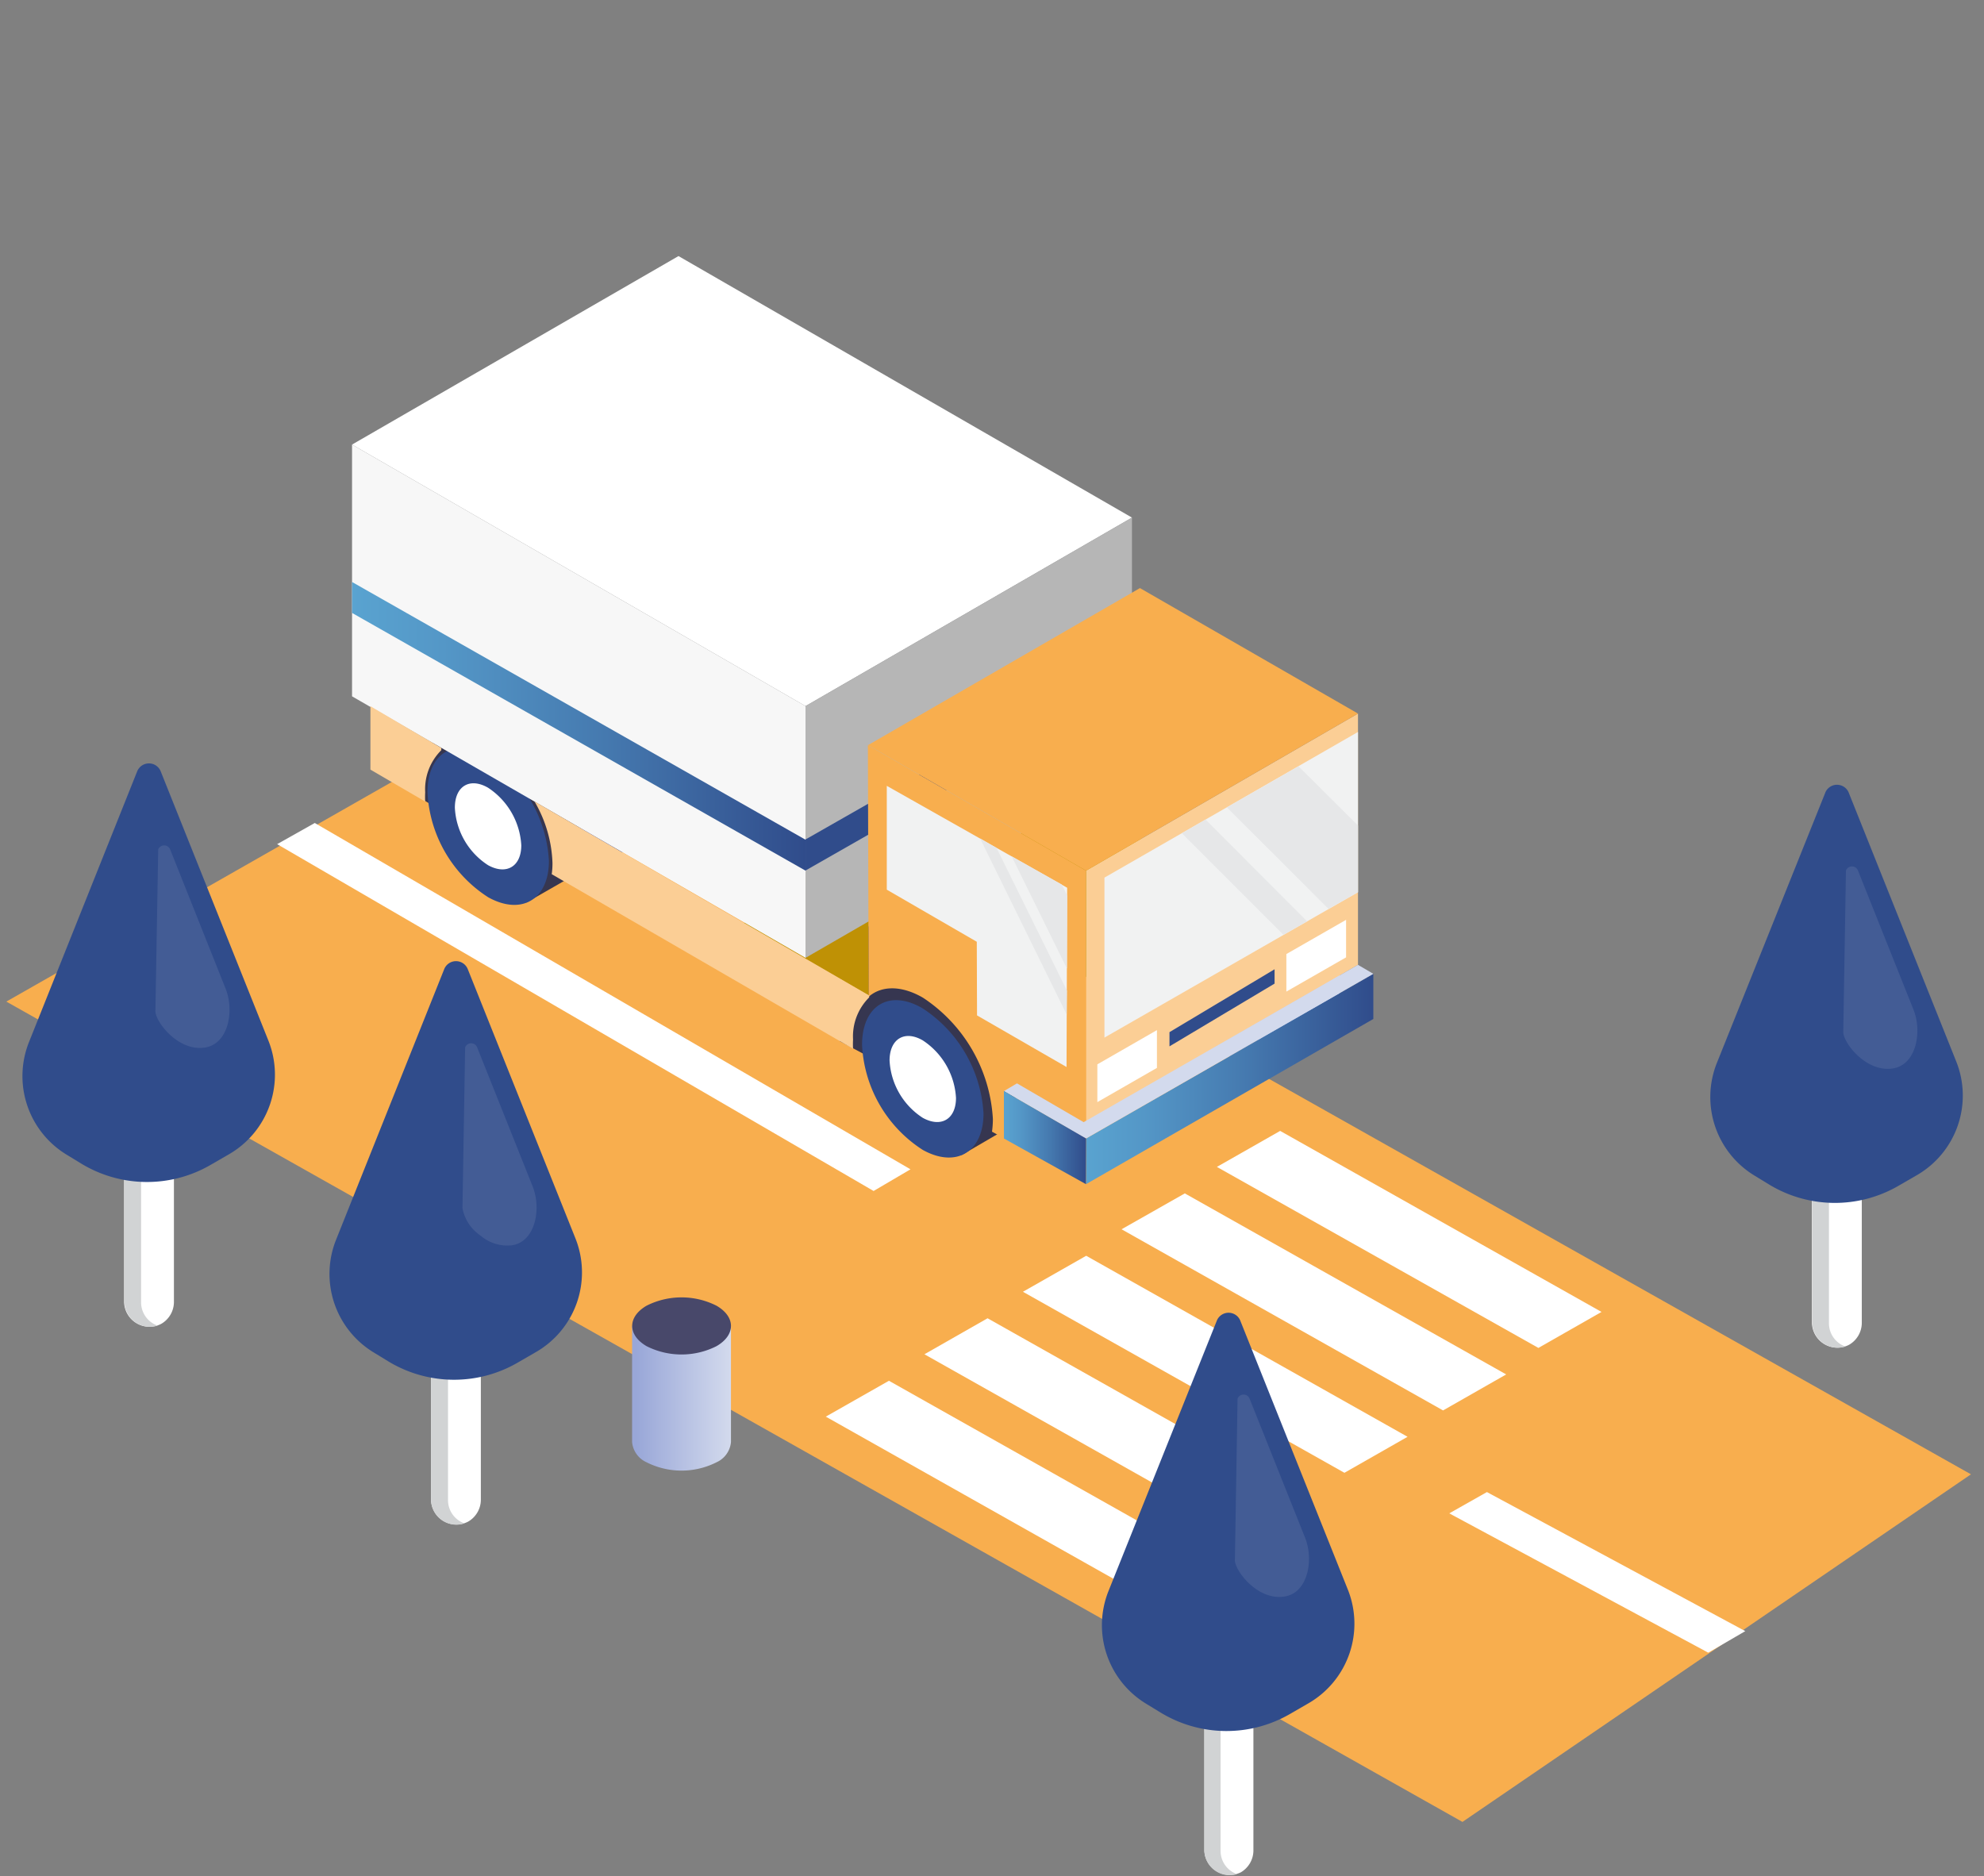 <?xml version="1.0" encoding="UTF-8"?> <svg xmlns="http://www.w3.org/2000/svg" xmlns:xlink="http://www.w3.org/1999/xlink" viewBox="0 0 156.5 148"><rect x="0" y="0" width="156.5" height="148" fill="#808080" stroke="none"/> <defs> <style>.a{fill:#f8ae4e;}.b{fill:#fff;}.c{fill:url(#a);}.d{fill:#48486a;}.e{fill:url(#b);}.f{fill:#d1d3d4;}.g{fill:#304c8b;}.h{fill:#435c95;}.i{fill:#bf9105;}.j{fill:#363650;}.k{fill:#1e327a;}.l{fill:#2842a2;}.m{fill:#b6b6b6;}.n{fill:#f7f7f7;}.o{fill:url(#c);}.p{fill:url(#d);}.q{fill:#fbce95;}.r{fill:#f1f2f2;}.s{fill:#d3daed;}.t{fill:#e6e7e8;}.u{fill:url(#e);}</style> <linearGradient id="a" x1="49.86" y1="110.3" x2="57.66" y2="110.3" gradientUnits="userSpaceOnUse"> <stop offset="0.04" stop-color="#99a7d8"></stop> <stop offset="1" stop-color="#d3daed"></stop> </linearGradient> <linearGradient id="b" x1="97.91" y1="76.86" x2="105.71" y2="76.86" xlink:href="#a"></linearGradient> <linearGradient id="c" x1="-387.25" y1="-1153.29" x2="-351.49" y2="-1153.29" gradientTransform="translate(-323.71 -1096) rotate(180)" gradientUnits="userSpaceOnUse"> <stop offset="0" stop-color="#304c8b"></stop> <stop offset="0.44" stop-color="#4579af"></stop> <stop offset="0.8" stop-color="#5497c7"></stop> <stop offset="1" stop-color="#59a3d0"></stop> </linearGradient> <linearGradient id="d" x1="-432.05" y1="-1181.11" x2="-409.39" y2="-1181.11" xlink:href="#c"></linearGradient> <linearGradient id="e" x1="-409.39" y1="-1185.74" x2="-402.92" y2="-1185.74" xlink:href="#c"></linearGradient> </defs> <title>3_2</title> <polygon class="a" points="44.64 53.86 155.47 116.3 115.36 143.72 0.5 79.01 44.64 53.86"></polygon> <polygon class="b" points="71.82 92.24 24.83 64.92 21.86 66.59 68.91 93.95 71.82 92.24"></polygon> <polygon class="b" points="137.67 128.67 117.29 117.7 114.32 119.38 134.75 130.37 137.67 128.67"></polygon> <polygon class="b" points="70.12 108.92 95.47 123.2 90.49 126.04 65.14 111.75 70.12 108.92"></polygon> <polygon class="b" points="77.9 103.99 103.25 118.27 98.27 121.11 72.92 106.83 77.9 103.99"></polygon> <polygon class="b" points="85.68 99.06 111.03 113.34 106.05 116.18 80.69 101.9 85.68 99.06"></polygon> <polygon class="b" points="93.46 94.14 118.81 108.42 113.83 111.26 88.47 96.97 93.46 94.14"></polygon> <polygon class="b" points="100.98 89.21 126.33 103.49 121.35 106.33 95.99 92.05 100.98 89.21"></polygon> <path class="c" d="M49.86,104.59v9.16a1.94,1.94,0,0,0,1.14,1.6,6.12,6.12,0,0,0,5.52,0,1.94,1.94,0,0,0,1.14-1.6v-9.16Z"></path> <path class="d" d="M56.52,106.19c1.52-.88,1.52-2.31,0-3.19A6.12,6.12,0,0,0,51,103c-1.51.88-1.51,2.31,0,3.19A6.12,6.12,0,0,0,56.52,106.19Z"></path> <path class="e" d="M97.91,71.15v9.16A1.94,1.94,0,0,0,99,81.91a6.12,6.12,0,0,0,5.52,0,1.94,1.94,0,0,0,1.14-1.6V71.15Z"></path> <path class="d" d="M104.57,72.75c1.52-.88,1.52-2.31,0-3.19a6.12,6.12,0,0,0-5.52,0c-1.51.88-1.51,2.31,0,3.19A6.12,6.12,0,0,0,104.57,72.75Z"></path> <path class="b" d="M37.93,101.41v16.92a2,2,0,0,1-1,1.7h0a2,2,0,0,1-2.93-1.7V103.67Z"></path> <path class="f" d="M37.93,101.41v.76l-2.59,1.5v14.66a1.94,1.94,0,0,0,1.3,1.84A2,2,0,0,1,34,118.33V103.67Z"></path> <path class="g" d="M36.89,76.43l8.49,21.23a7.25,7.25,0,0,1-3.11,9l-1.47.85a10,10,0,0,1-10.17-.12l-1.13-.69a7.25,7.25,0,0,1-3-8.88l8.54-21.37A1,1,0,0,1,36.89,76.43Z"></path> <path class="h" d="M37.63,82.6l4.39,11c.69,1.73.23,4.33-1.61,4.63a3.23,3.23,0,0,1-2.49-.75,3.37,3.37,0,0,1-1.44-2.17l.21-12.69A.51.51,0,0,1,37.63,82.6Z"></path> <path class="b" d="M98.87,129.12V146a2,2,0,0,1-1,1.7h0A2,2,0,0,1,95,146V131.38Z"></path> <path class="f" d="M98.87,129.12v.76l-2.59,1.5V146a1.94,1.94,0,0,0,1.3,1.84A2,2,0,0,1,95,146V131.38Z"></path> <path class="g" d="M97.82,104.14l8.49,21.23a7.25,7.25,0,0,1-3.11,9l-1.47.85a10,10,0,0,1-10.17-.12l-1.13-.69a7.25,7.25,0,0,1-3-8.88L96,104.14A1,1,0,0,1,97.82,104.14Z"></path> <path class="h" d="M98.56,110.31l4.39,11c.69,1.73.23,4.33-1.61,4.63-2.17.36-4-2.12-3.93-2.92l.21-12.69A.51.51,0,0,1,98.56,110.31Z"></path> <path class="b" d="M146.86,87.46v16.92a2,2,0,0,1-1,1.7h0a2,2,0,0,1-2.93-1.7V89.72Z"></path> <path class="f" d="M146.86,87.46v.76l-2.59,1.5v14.66a1.94,1.94,0,0,0,1.3,1.84,2,2,0,0,1-2.61-1.84V89.72Z"></path> <path class="g" d="M145.81,62.48l8.49,21.23a7.25,7.25,0,0,1-3.11,9l-1.47.85a10,10,0,0,1-10.17-.12l-1.13-.69a7.25,7.25,0,0,1-3-8.88L144,62.48A1,1,0,0,1,145.81,62.48Z"></path> <path class="h" d="M146.55,68.65l4.39,11c.69,1.73.23,4.33-1.61,4.63-2.17.36-4-2.12-3.93-2.92l.21-12.69A.51.51,0,0,1,146.55,68.65Z"></path> <path class="b" d="M13.72,85.81v16.92a2,2,0,0,1-1,1.7h0a2,2,0,0,1-2.93-1.7V88.07Z"></path> <path class="f" d="M13.72,85.81v.76l-2.59,1.5v14.66a1.94,1.94,0,0,0,1.3,1.84,2,2,0,0,1-2.61-1.84V88.07Z"></path> <path class="g" d="M12.67,60.83l8.49,21.23a7.25,7.25,0,0,1-3.11,9l-1.47.85a10,10,0,0,1-10.17-.12l-1.13-.69a7.25,7.25,0,0,1-3-8.88l8.54-21.37A1,1,0,0,1,12.67,60.83Z"></path> <path class="h" d="M13.42,67,17.8,78c.69,1.73.23,4.33-1.61,4.63-2.17.36-4-2.12-3.93-2.92L12.48,67A.51.51,0,0,1,13.42,67Z"></path> <polygon class="i" points="75.84 82.73 58.63 72.83 80.09 60.45 97.29 70.35 75.84 82.73"></polygon> <polygon class="j" points="67.47 78.91 68.53 78.62 68.5 73.08 78.06 73.08 77.07 87.93 66.24 82.13 67.47 78.91"></polygon> <polygon class="j" points="33.83 59.41 34.38 57.92 34.86 53.58 44.41 53.58 43.29 69.05 32.6 62.62 33.83 59.41"></polygon> <polygon class="k" points="46.77 58.42 51.04 56.23 51.04 66.11 46.77 68.6 46.77 58.42"></polygon> <path class="l" d="M38.93,59.88a10.43,10.43,0,0,0,4.79,8.29c2.63,1.46,4.79.17,4.79-2.87A10.62,10.62,0,0,0,43.72,57C41.08,55.49,38.93,56.79,38.93,59.88Z"></path> <polygon class="j" points="75.83 80.95 80.1 78.75 80.1 88.64 75.83 91.13 75.83 80.95"></polygon> <path class="j" d="M41.55,61l4.28-2.19V67.2a2.62,2.62,0,0,1-1.31,2.28l-3,1.72Z"></path> <path class="g" d="M33.72,62.49a10.43,10.43,0,0,0,4.79,8.29c2.63,1.46,4.79.17,4.79-2.87a10.62,10.62,0,0,0-4.79-8.29C35.87,58.1,33.72,59.4,33.72,62.49Z"></path> <path class="b" d="M35.88,63.71a5.73,5.73,0,0,0,2.62,4.54c1.45.8,2.62.1,2.62-1.57a5.82,5.82,0,0,0-2.62-4.54C37.07,61.31,35.88,62,35.88,63.71Z"></path> <polygon class="b" points="89.29 40.83 53.52 20.2 27.77 35.07 63.54 55.7 89.29 40.83"></polygon> <polygon class="m" points="89.29 40.83 89.29 60.69 63.54 75.56 63.54 55.7 89.29 40.83"></polygon> <polygon class="n" points="63.54 55.7 27.77 35.07 27.77 54.93 63.54 75.56 63.54 55.7"></polygon> <polygon class="o" points="63.54 66.24 27.77 45.91 27.77 48.35 63.54 68.68 63.54 66.24"></polygon> <polygon class="g" points="63.54 66.22 83.34 54.93 83.34 57.37 63.54 68.67 63.54 66.22"></polygon> <polygon class="p" points="85.67 89.81 85.67 93.41 108.33 80.38 108.33 76.82 85.67 89.81"></polygon> <polygon class="q" points="107.12 76.11 85.67 88.5 85.67 68.68 107.12 56.29 107.12 76.11"></polygon> <polygon class="r" points="107.12 70.38 87.12 81.85 87.12 69.23 107.12 57.74 107.12 70.38"></polygon> <polygon class="b" points="91.26 84.24 86.56 86.94 86.56 83.96 91.26 81.26 91.26 84.24"></polygon> <polygon class="g" points="100.54 77.59 92.25 82.54 92.25 81.42 100.54 76.46 100.54 77.59"></polygon> <polygon class="b" points="106.18 75.52 101.47 78.22 101.47 75.26 106.18 72.56 106.18 75.52"></polygon> <path class="a" d="M79.19,89.79V86.06l6.47,3.74V68.68l-17.2-9.9.06,19.85c1-.88,2.57-.92,4.28.07a12.29,12.29,0,0,1,5.52,9.57,7.32,7.32,0,0,1-.07,1Z"></path> <path class="g" d="M68,82.42a10.43,10.43,0,0,0,4.79,8.29c2.63,1.46,4.79.17,4.79-2.87a10.62,10.62,0,0,0-4.79-8.29C70.16,78,68,79.31,68,82.42Z"></path> <path class="b" d="M70.17,83.64a5.73,5.73,0,0,0,2.62,4.54c1.45.8,2.62.1,2.62-1.57a5.82,5.82,0,0,0-2.62-4.54C71.36,81.24,70.18,81.95,70.17,83.64Z"></path> <polygon class="a" points="85.67 68.68 68.47 58.78 89.92 46.39 107.12 56.29 85.67 68.68"></polygon> <polygon class="r" points="84.13 84.17 77.07 80.1 77.05 74.29 69.95 70.18 69.95 61.99 84.18 70.03 84.13 84.17"></polygon> <path class="q" d="M29.22,55.71v5l4.32,2.52a6.68,6.68,0,0,1,0-.73,4.33,4.33,0,0,1,1.27-3.32l0-.18Z"></path> <path class="q" d="M67.29,82.73a6.68,6.68,0,0,1,0-.73,4.33,4.33,0,0,1,1.27-3.32v-.15L42.16,63.22a10.22,10.22,0,0,1,1.42,4.87,5.88,5.88,0,0,1-.06.87Z"></path> <polygon class="s" points="84.45 89.11 85.67 89.81 108.33 76.82 107.12 76.11 84.45 89.11"></polygon> <polygon class="t" points="101.24 73.74 103.11 72.68 95.09 64.65 93.23 65.73 101.24 73.74"></polygon> <polygon class="t" points="96.78 63.69 104.8 71.7 107.12 70.38 107.12 65.12 102.43 60.45 96.78 63.69"></polygon> <polygon class="t" points="84.14 80.03 84.16 78.14 78.61 66.89 77.31 66.14 84.14 80.03"></polygon> <polygon class="t" points="83.76 69.78 79.8 67.55 84.16 76.4 84.18 70.65 83.76 69.78"></polygon> <polygon class="s" points="85.52 89.74 86.56 89.15 80.22 85.46 79.19 86.07 85.52 89.74"></polygon> <polygon class="u" points="85.67 89.81 79.19 86.07 79.19 89.81 85.66 93.41 85.67 89.81"></polygon> </svg> 